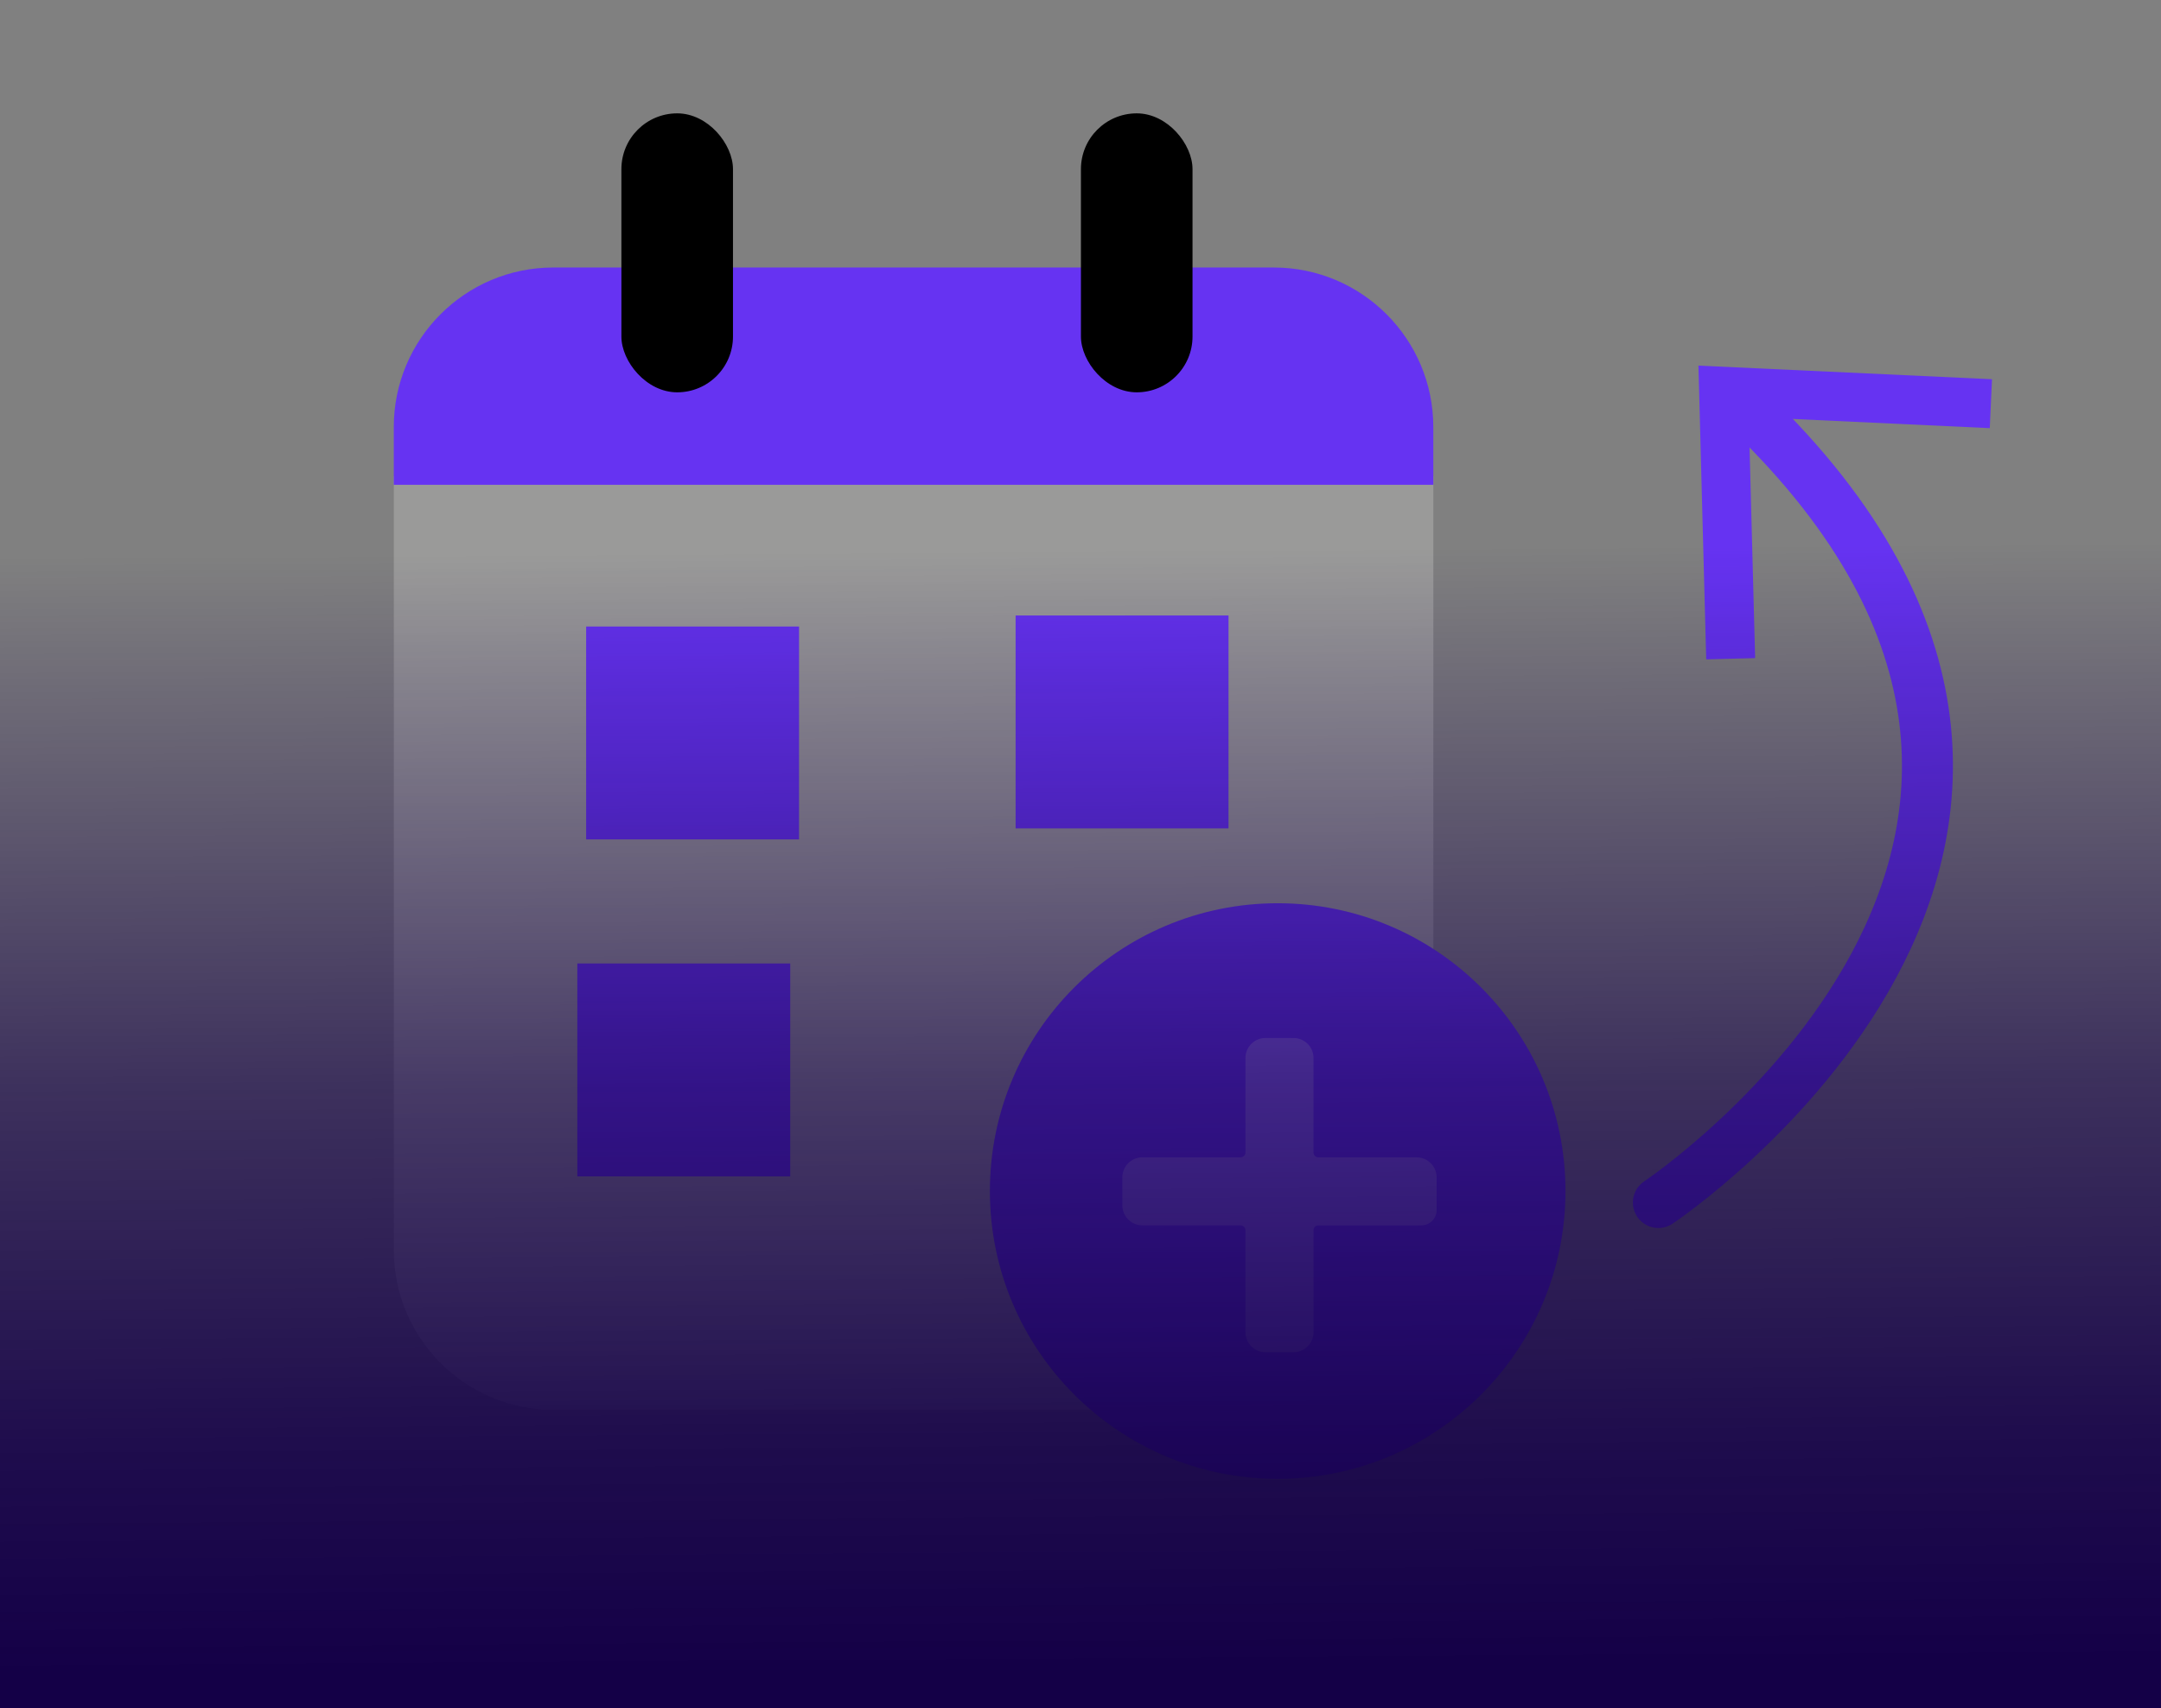 <svg xmlns="http://www.w3.org/2000/svg" xmlns:xlink="http://www.w3.org/1999/xlink" id="Layer_1" data-name="Layer 1" viewBox="0 0 551.14 435.7"><rect x="0" y="0" width="551.14" height="435.7" fill="#808080" stroke="none"/><defs><style>      .cls-1 {        fill: #6633f2;      }      .cls-2 {        opacity: .22;      }      .cls-2, .cls-3 {        fill: #f6f5f4;      }      .cls-4 {        fill: none;        stroke: #6633f2;        stroke-linecap: round;        stroke-linejoin: round;        stroke-width: 13px;      }      .cls-5 {        fill: url(#linear-gradient);      }      .cls-3 {        opacity: .25;      }    </style><linearGradient id="linear-gradient" x1="273.36" y1="12.97" x2="276.14" y2="424.05" gradientUnits="userSpaceOnUse"><stop offset=".31" stop-color="#140047" stop-opacity="0"></stop><stop offset=".39" stop-color="#140047" stop-opacity=".16"></stop><stop offset=".64" stop-color="#140047" stop-opacity=".62"></stop><stop offset=".86" stop-color="#140047" stop-opacity=".9"></stop><stop offset="1" stop-color="#140047"></stop></linearGradient></defs><path class="cls-2" d="M141.11,121.41h183.76c22.45,0,40.68,18.23,40.68,40.68v197.48H100.43v-197.48c0-22.45,18.23-40.68,40.68-40.68Z" transform="translate(465.99 480.98) rotate(180)"></path><path class="cls-1" d="M141.11,68.23h183.76c22.45,0,40.68,18.23,40.68,40.68v14.74H100.43v-14.74c0-22.45,18.23-40.68,40.68-40.68Z"></path><rect x="158.48" y="28.91" width="28.46" height="71.15" rx="14.23" ry="14.23"></rect><rect x="275.68" y="28.91" width="28.46" height="71.15" rx="14.23" ry="14.23"></rect><rect class="cls-1" x="149.49" y="159.79" width="54.3" height="54.3"></rect><rect class="cls-1" x="259.02" y="156.98" width="54.3" height="54.3"></rect><rect class="cls-1" x="147.24" y="245.73" width="54.3" height="54.3"></rect><circle class="cls-1" cx="325.86" cy="303.77" r="73.4"></circle><path class="cls-3" d="M366.4,300.3v8.34c0,2.15-1.74,3.89-3.89,3.89h-26.28c-.68,0-1.23.55-1.23,1.23v26.01c0,2.83-2.29,5.12-5.12,5.12h-7.12c-2.83,0-5.12-2.29-5.12-5.12v-26.01c0-.68-.55-1.23-1.23-1.23h-25.05c-2.83,0-5.12-2.29-5.12-5.12v-7.12c0-2.83,2.29-5.12,5.12-5.12h25.05c.68,0,1.23-.55,1.23-1.23v-24.09c0-2.83,2.29-5.12,5.12-5.12h7.12c2.83,0,5.12,2.29,5.12,5.12v24.1c0,.68.55,1.23,1.23,1.23h25.05c2.83,0,5.12,2.29,5.12,5.12Z"></path><g><path class="cls-4" d="M422.95,306.7s139.78-93.08,20.35-204.48"></path><polygon class="cls-1" points="508.04 96.72 507.47 109.2 446 106.33 447.63 167.85 435.15 168.17 433.17 93.25 508.04 96.72"></polygon></g><rect class="cls-5" x="-1.64" y="-2.75" width="552.77" height="439.66"></rect></svg>